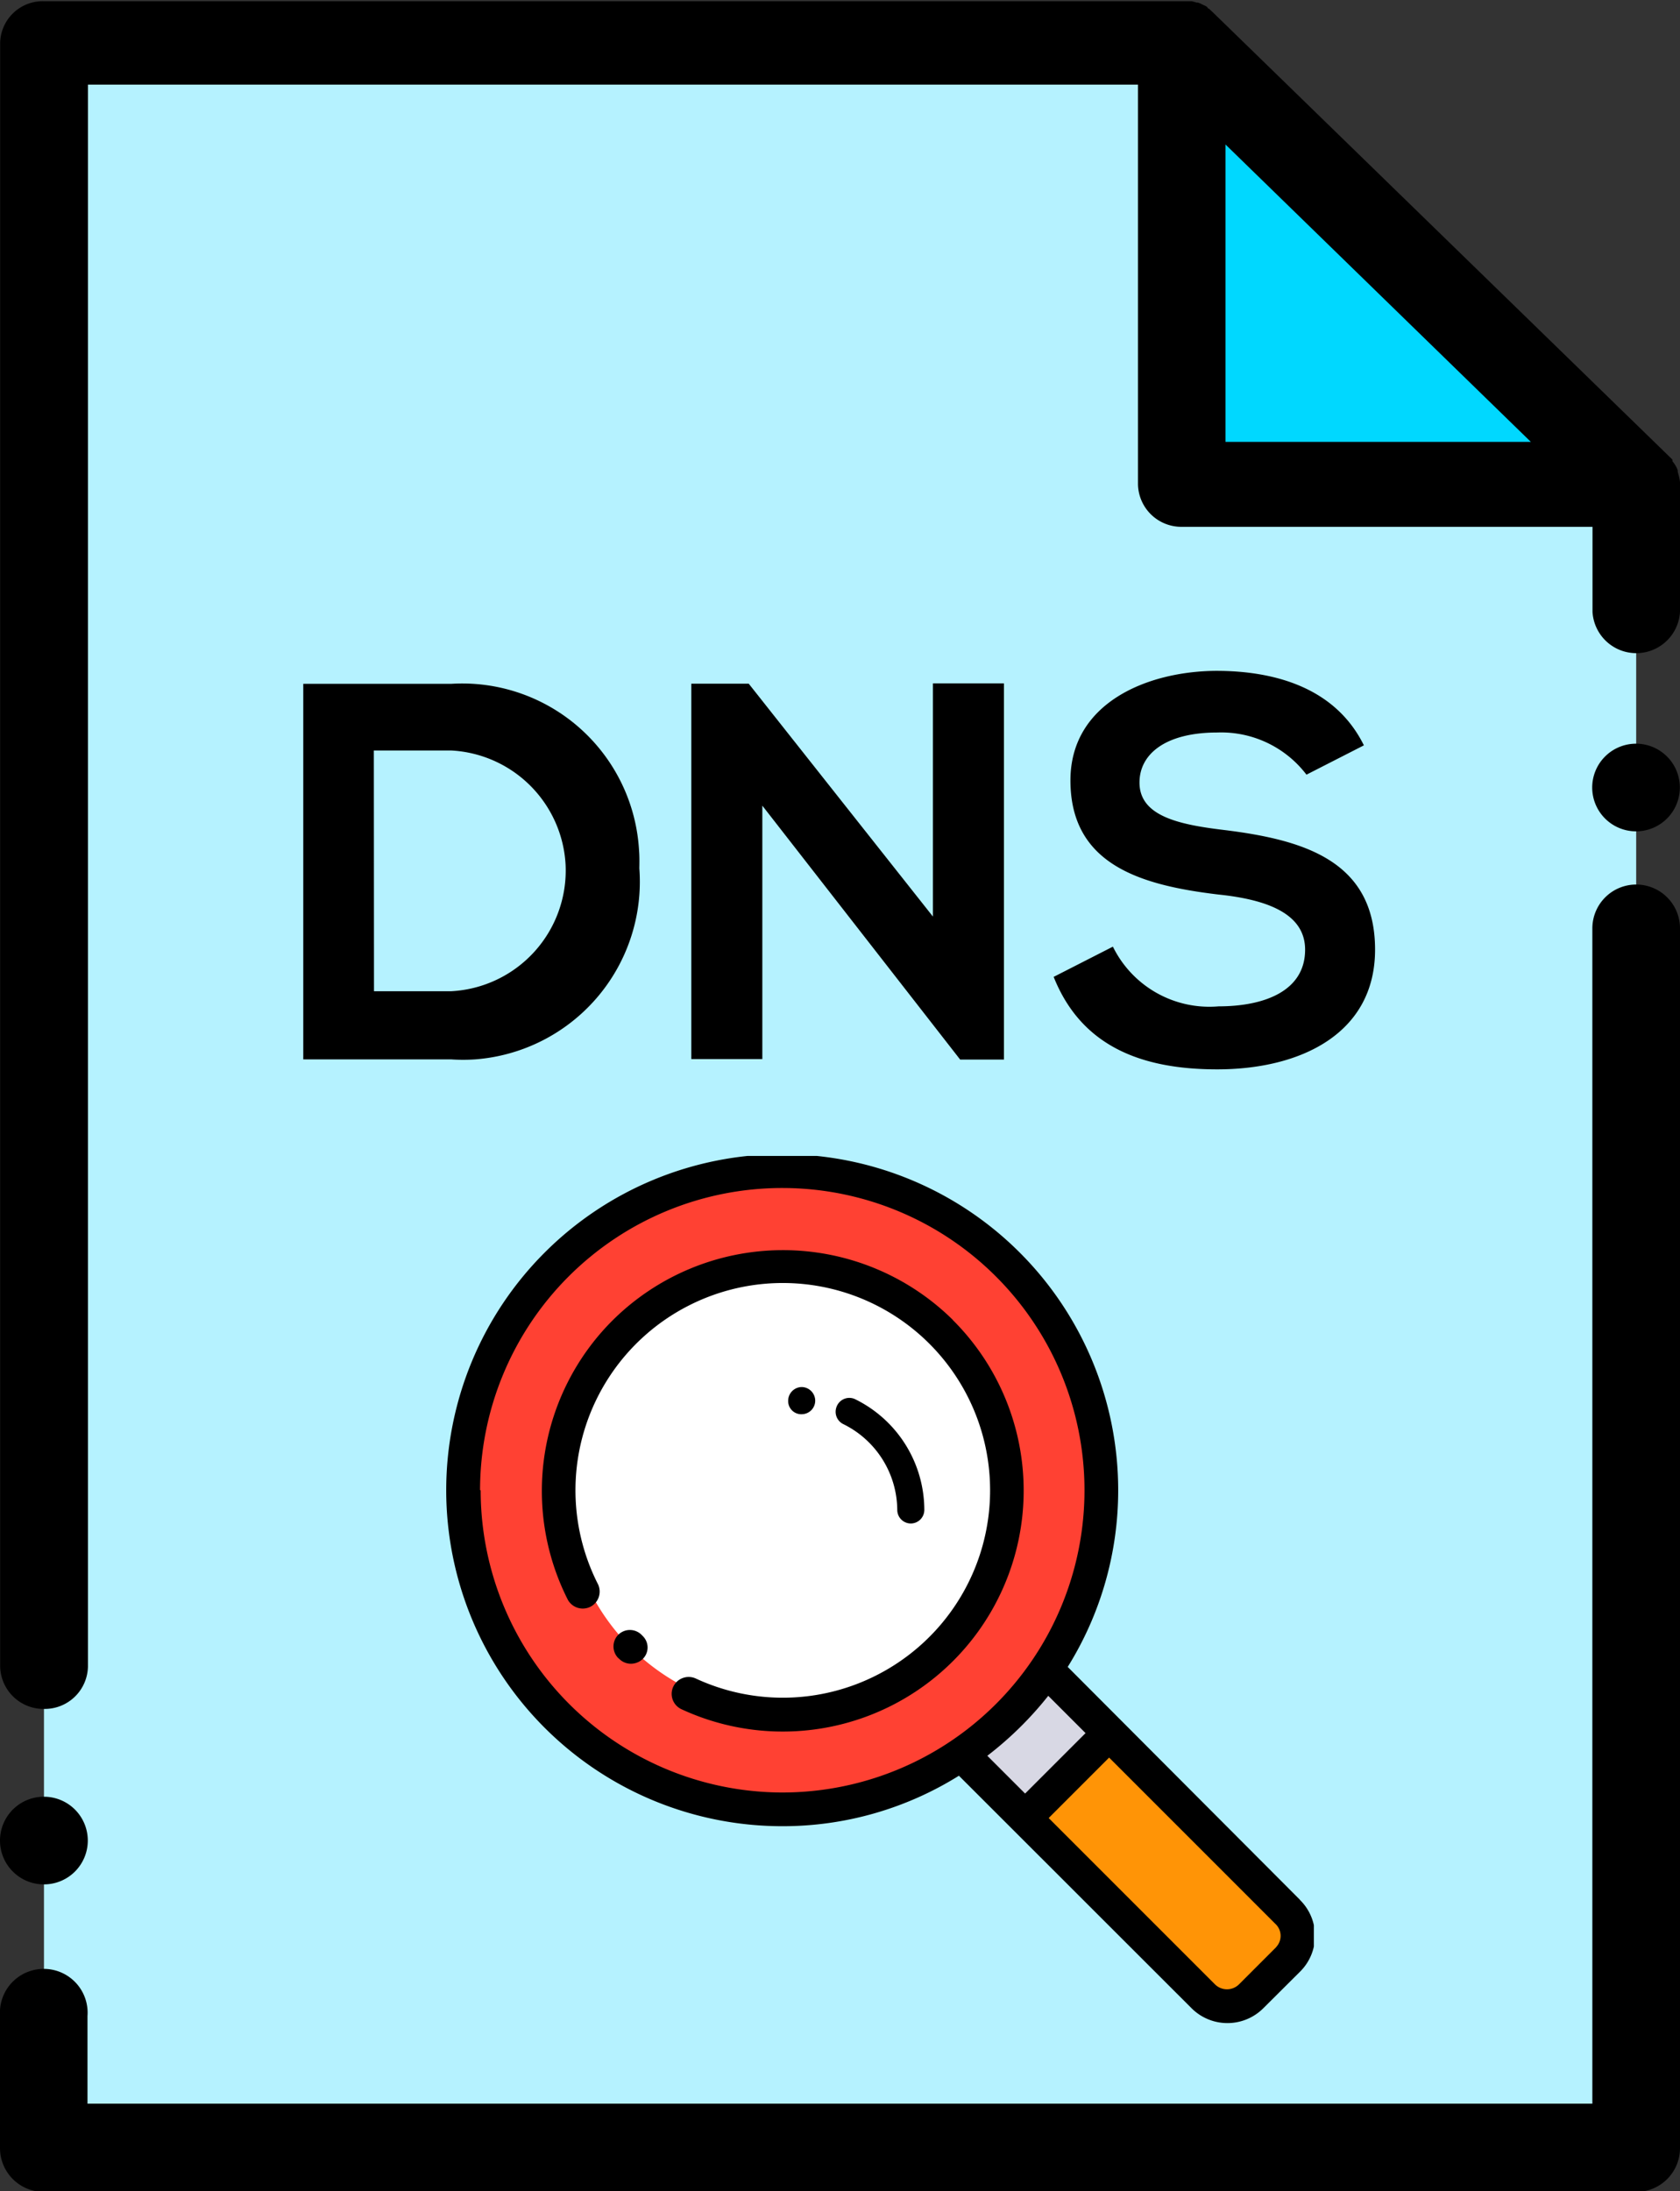 <svg id="Layer_1" data-name="Layer 1" xmlns="http://www.w3.org/2000/svg" xmlns:xlink="http://www.w3.org/1999/xlink" viewBox="0 0 111.18 145"><rect x="0" y="0" width="111.18" height="145" fill="#333333" stroke="none"/><defs><style>.cls-1{fill:none;}.cls-2{fill:#b5f2ff;}.cls-3{fill:#00d8ff;}.cls-4{fill:#ff9406;}.cls-5{fill:#d8d8e4;}.cls-6{fill:#ff4133;}.cls-7{fill:#fff;}.cls-8{clip-path:url(#clip-path);}</style><clipPath id="clip-path" transform="translate(74 -848)"><rect class="cls-1" x="-44.54" y="924.49" width="57.49" height="57.49"/></clipPath></defs><title>Find DNS Record</title><g id="Group_580" data-name="Group 580"><g id="Group_561" data-name="Group 561"><path id="Path_1095" data-name="Path 1095" class="cls-2" d="M-71.09,850.87H4.2L34.28,880.3V990.1H-71.09Z" transform="translate(74 -848)"/></g><g id="Group_562" data-name="Group 562"><path id="Path_1096" data-name="Path 1096" class="cls-3" d="M4.1,850.87v30.18H34.27Z" transform="translate(74 -848)"/></g><g id="Group_563" data-name="Group 563"><path id="Path_1097" data-name="Path 1097" d="M34.28,906.53a2.9,2.9,0,0,0-2.9,2.9V987.2H-68.21v-5.8a2.9,2.9,0,0,0-2.67-3.11A2.9,2.9,0,0,0-74,981a3.23,3.23,0,0,0,0,.44v8.7a2.9,2.9,0,0,0,2.91,2.9H34.28a2.9,2.9,0,0,0,2.9-2.9V909.43A2.9,2.9,0,0,0,34.28,906.53Z" transform="translate(74 -848)"/></g><g id="Group_564" data-name="Group 564"><path id="Path_1098" data-name="Path 1098" d="M37.18,880v-.08a2.38,2.38,0,0,0-.06-.37h0l-.09-.33s0-.06,0-.09a1.23,1.23,0,0,0-.14-.31v0a2,2,0,0,0-.21-.3s0-.06,0-.09-.18-.19-.27-.28L6.26,848.81,6,848.57s-.06,0-.09-.07-.2-.14-.32-.19h0a1.48,1.48,0,0,0-.32-.14l-.09,0a1.89,1.89,0,0,0-.34-.09h0c-.12,0-.24,0-.35,0H-71.09a2.82,2.82,0,0,0-2.9,2.74V958.27a2.87,2.87,0,0,0,2.91,2.81,2.86,2.86,0,0,0,2.9-2.81V853.6H1.31v26.45a2.87,2.87,0,0,0,2.9,2.81H31.39v5.63a2.9,2.9,0,0,0,5.79,0ZM7.1,877.24V857.56l20.21,19.68Z" transform="translate(74 -848)"/></g><g id="Group_565" data-name="Group 565"><path id="Path_1099" data-name="Path 1099" d="M-71.09,972.69a2.9,2.9,0,0,0,2.9-2.9,2.9,2.9,0,0,0-2.9-2.9,2.9,2.9,0,0,0-2.91,2.9h0a2.9,2.9,0,0,0,2.91,2.9Z" transform="translate(74 -848)"/></g><g id="Group_566" data-name="Group 566"><path id="Path_1100" data-name="Path 1100" d="M34.27,897.21a2.9,2.9,0,1,0,2.9,2.9,2.9,2.9,0,0,0-2.9-2.9Z" transform="translate(74 -848)"/></g><g id="Group_567" data-name="Group 567"><path id="Path_1101" data-name="Path 1101" d="M-31.69,905.46A11.79,11.79,0,0,1-42.56,918.1a11.88,11.88,0,0,1-1.58,0h-9.79V893.25h9.78a11.72,11.72,0,0,1,12.44,11C-31.68,904.62-31.68,905-31.69,905.46Zm-17.56,8.13h5.11a8,8,0,0,0,7.57-8.36,8,8,0,0,0-7.57-7.57h-5.12Z" transform="translate(74 -848)"/><path id="Path_1102" data-name="Path 1102" d="M-12.26,893.22h4.7v24.89h-2.9v0l-13.09-16.8v16.77h-4.7V893.24h3.8l12.19,15.41Z" transform="translate(74 -848)"/><path id="Path_1103" data-name="Path 1103" d="M12.46,899.26a7.09,7.09,0,0,0-5.89-2.79c-3.48,0-5.16,1.45-5.16,3.31C1.41,902,4,902.56,7,902.92c5.2.64,10,2,10,7.92,0,5.54-4.9,7.92-10.45,7.92-5.07,0-9-1.56-10.82-6.12l3.92-2a7.11,7.11,0,0,0,7,3.95c3,0,5.72-1,5.72-3.75,0-2.35-2.44-3.31-5.75-3.65-5.07-.61-9.78-1.94-9.78-7.55,0-5.11,5.05-7.22,9.64-7.25,3.86,0,7.89,1.1,9.78,4.93Z" transform="translate(74 -848)"/></g><g id="Group_579" data-name="Group 579"><g id="Group_576" data-name="Group 576"><g id="Group_568" data-name="Group 568"><path id="Path_1104" data-name="Path 1104" class="cls-4" d="M-10.33,964,5.14,979.42a2.22,2.22,0,0,0,3.1,0L10.62,977a2.23,2.23,0,0,0,0-3.11L-4.84,958.47Z" transform="translate(74 -848)"/></g><g id="Group_569" data-name="Group 569"><path id="Path_1105" data-name="Path 1105" class="cls-5" d="M-.93,962.44l-5.45,5.46L-10.33,964l5.45-5.45Z" transform="translate(74 -848)"/></g><g id="Group_570" data-name="Group 570"><path id="Path_1106" data-name="Path 1106" class="cls-6" d="M-1.48,946.77a20.57,20.57,0,0,1-20.58,20.58,20.57,20.57,0,0,1-20.57-20.58A20.57,20.57,0,0,1-22.06,926.2,20.56,20.56,0,0,1-1.48,946.75Z" transform="translate(74 -848)"/></g><g id="Group_571" data-name="Group 571"><path id="Path_1107" data-name="Path 1107" class="cls-7" d="M-7.6,946.78a14.45,14.45,0,0,1-14.46,14.45,14.45,14.45,0,0,1-14.45-14.45,14.46,14.46,0,0,1,14.45-14.46A14.46,14.46,0,0,1-7.6,946.78Z" transform="translate(74 -848)"/></g><g id="Group_572" data-name="Group 572"><path id="Path_1108" data-name="Path 1108" d="M-31.57,956.15a1.09,1.09,0,0,0-1.54.05,1.1,1.1,0,0,0,0,1.49l.09.08a1.1,1.1,0,0,0,.78.32,1.14,1.14,0,0,0,.78-.32,1.06,1.06,0,0,0,0-1.51l0,0Z" transform="translate(74 -848)"/></g><g id="Group_575" data-name="Group 575"><g class="cls-8"><g id="Group_573" data-name="Group 573"><path id="Path_1109" data-name="Path 1109" d="M-10.94,935.34a16,16,0,0,0-22.56.07,15.94,15.94,0,0,0-2.92,18.45,1.13,1.13,0,0,0,1.53.44,1.13,1.13,0,0,0,.47-1.46,13.71,13.71,0,0,1,6-18.45,13.72,13.72,0,0,1,18.45,6,13.72,13.72,0,0,1-6,18.45,13.69,13.69,0,0,1-12,.22,1.13,1.13,0,0,0-1.48.56,1.12,1.12,0,0,0,.55,1.48,15.94,15.94,0,0,0,21.16-7.75,15.93,15.93,0,0,0-3.2-18Z" transform="translate(74 -848)"/></g></g><g class="cls-8"><g id="Group_574" data-name="Group 574"><path id="Path_1110" data-name="Path 1110" d="M12,973.68-3.34,958.3A22.08,22.08,0,0,0,0,946.61a22.24,22.24,0,0,0-22.23-22.24,22.24,22.24,0,0,0-22.24,22.24,22.24,22.24,0,0,0,22.24,22.23,22,22,0,0,0,11.69-3.34L4.85,980.88a3.36,3.36,0,0,0,4.76,0h0l2.44-2.43a3.33,3.33,0,0,0,0-4.71l0,0Zm-54.23-27.07a20,20,0,0,1,20-20,20,20,0,0,1,20,20,20,20,0,0,1-20,20A20,20,0,0,1-42.19,946.61Zm37.58,13.58,2.49,2.49-4,4-2.5-2.5A23,23,0,0,0-4.61,960.19Zm15.09,16.67L8,979.3a1.13,1.13,0,0,1-1.6,0l-11-11,4-4,11,11a1.08,1.08,0,0,1,.07,1.52l0,0Z" transform="translate(74 -848)"/></g></g></g></g><g id="Group_577" data-name="Group 577"><path id="Path_1111" data-name="Path 1111" d="M-14.62,947.91a.9.9,0,0,0,.89.9.9.9,0,0,0,.9-.9,8.18,8.18,0,0,0-4.61-7.34.9.9,0,0,0-1.19.5.91.91,0,0,0,.41,1.15,6.38,6.38,0,0,1,3.6,5.69Z" transform="translate(74 -848)"/></g><g id="Group_578" data-name="Group 578"><path id="Path_1112" data-name="Path 1112" d="M-20.95,941.58a.9.9,0,0,0,.9-.89.91.91,0,0,0-.89-.91h0a.91.91,0,0,0-.9.9.87.87,0,0,0,.83.9Z" transform="translate(74 -848)"/></g></g></g></svg>